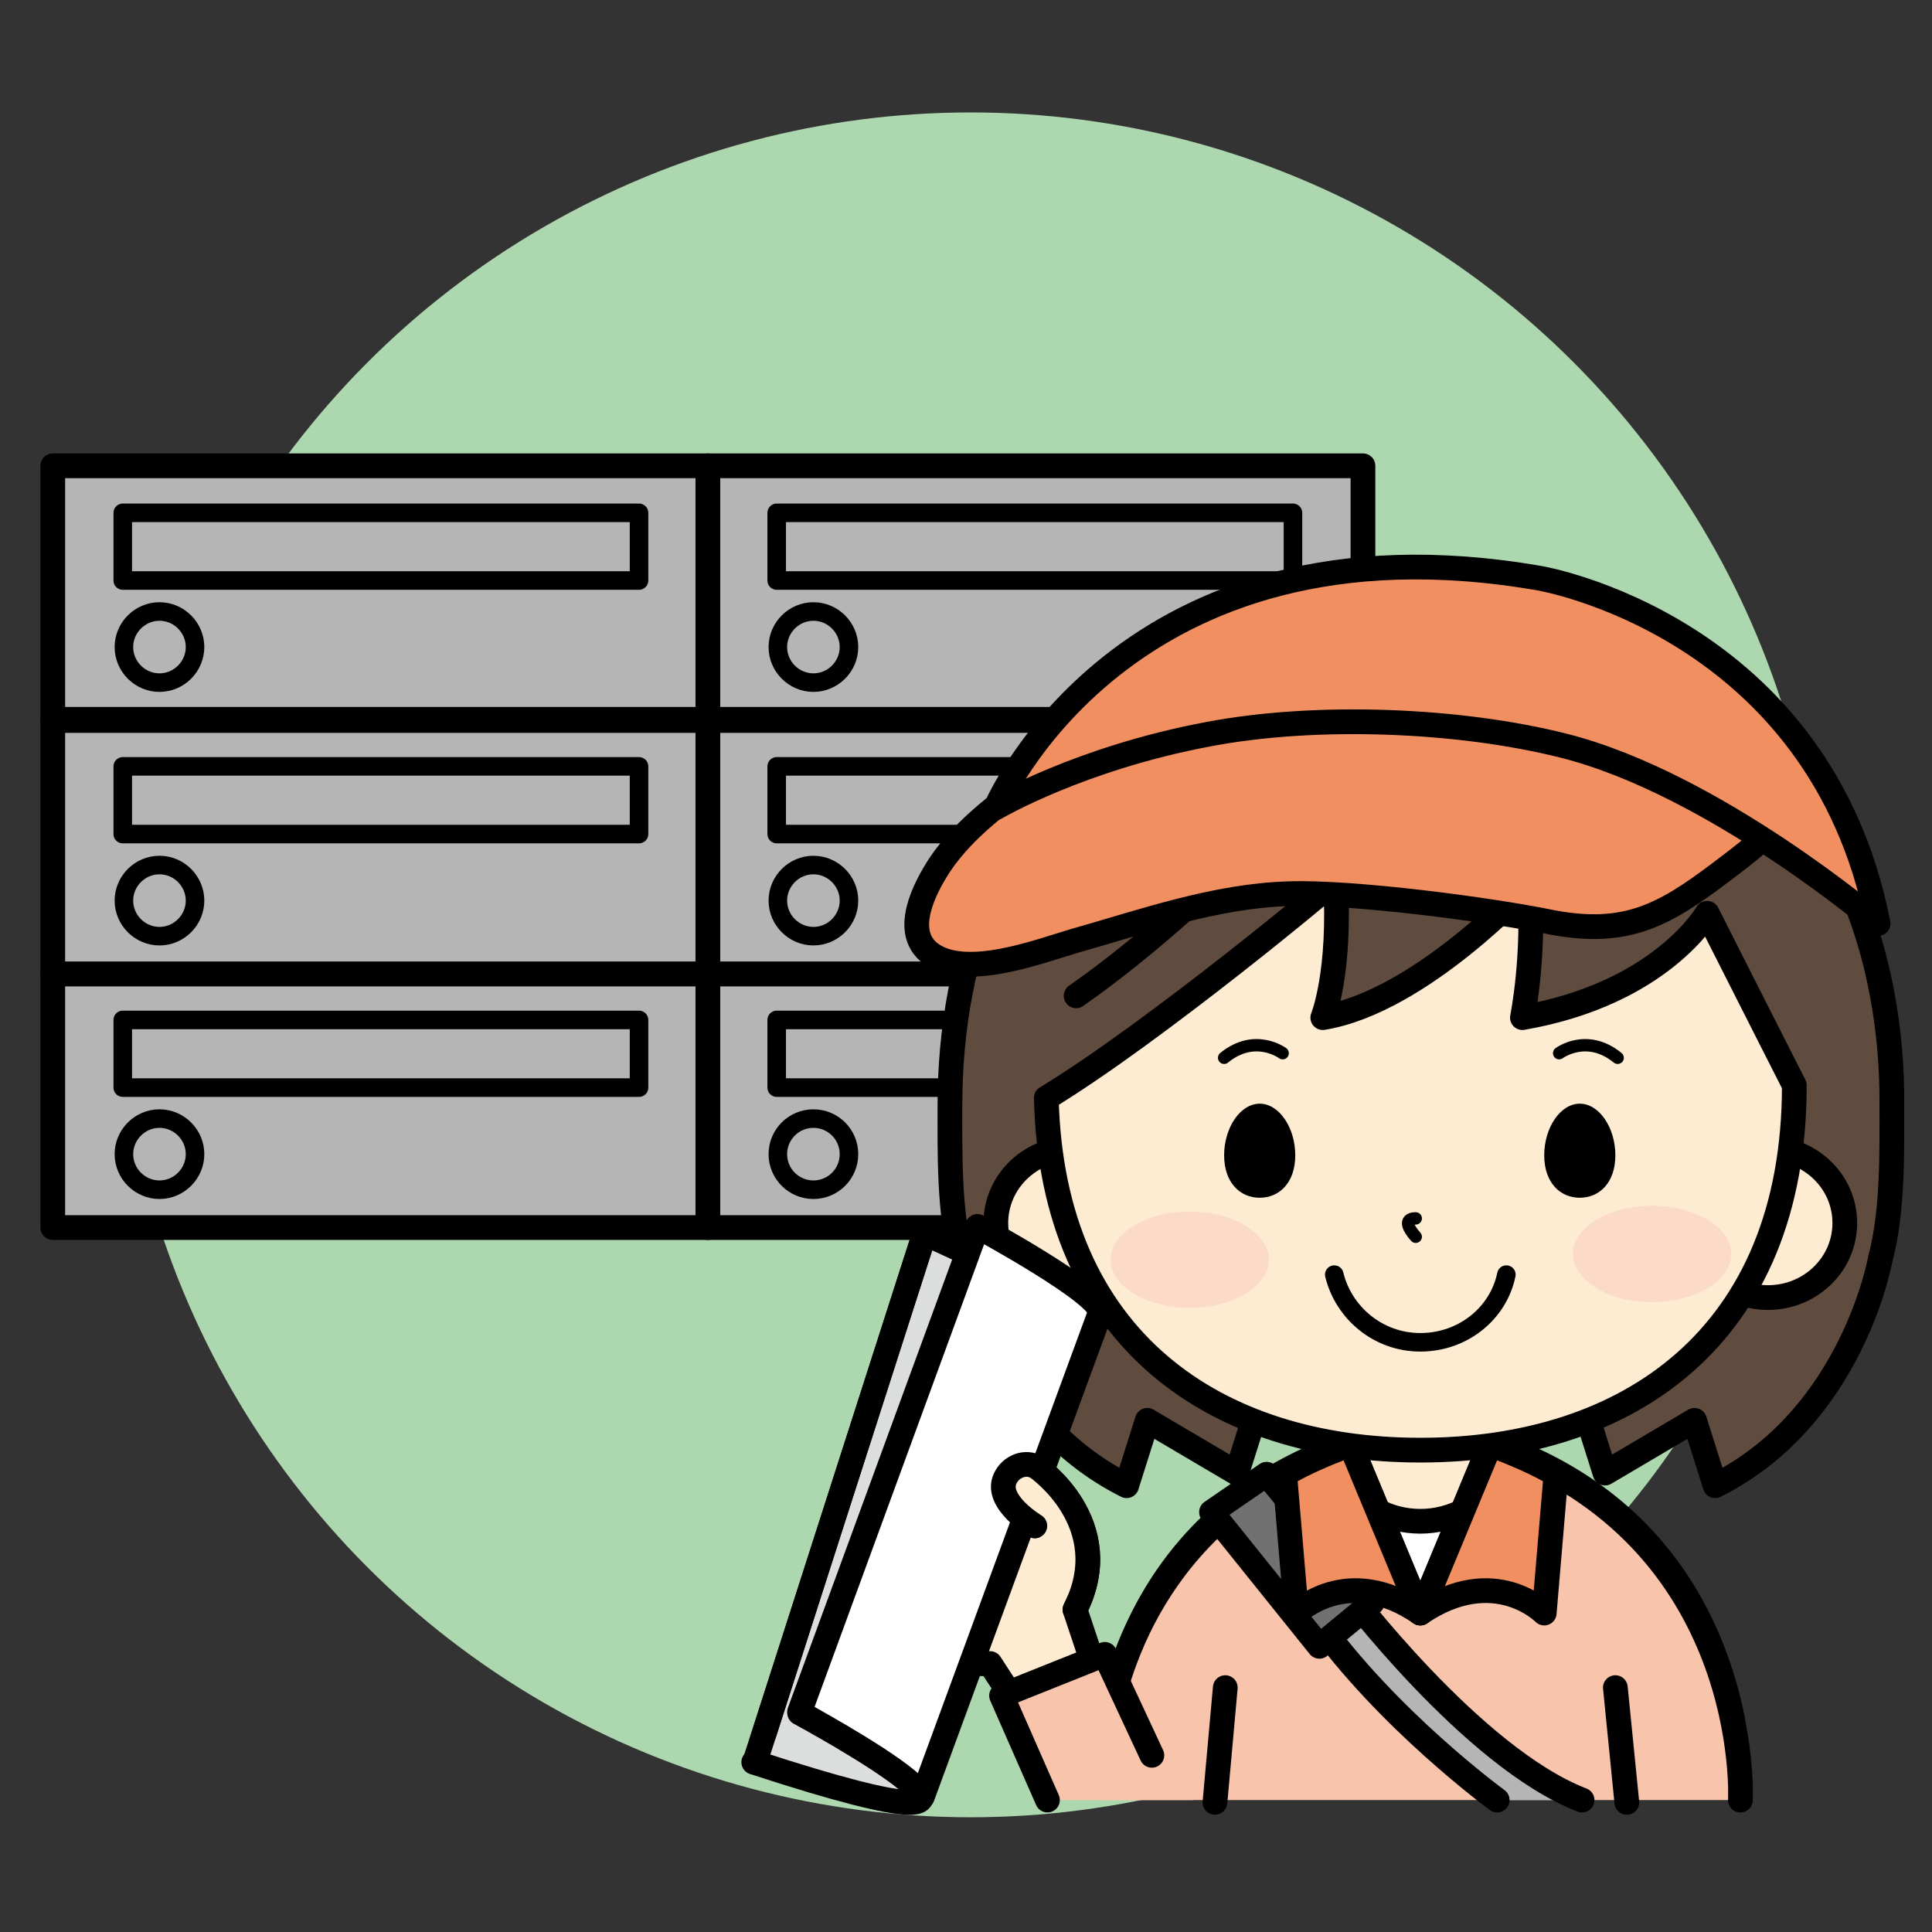 <?xml version="1.0" encoding="utf-8"?>
<!-- Generator: Adobe Illustrator 23.0.0, SVG Export Plug-In . SVG Version: 6.00 Build 0)  -->
<svg version="1.1" xmlns="http://www.w3.org/2000/svg" xmlns:xlink="http://www.w3.org/1999/xlink" x="0px" y="0px"
	 viewBox="0 0 168.4 168.4" style="enable-background:new 0 0 168.4 168.4;" xml:space="preserve">
<rect x="0" y="0" width="168.4" height="168.4" fill="#333333" stroke="none"/>
<style type="text/css">
	.st0{display:none;}
	.st1{display:inline;fill:#F9C89D;}
	.st2{display:inline;}
	.st3{fill:#FFFFFF;}
	.st4{fill:none;stroke:#C9CACA;stroke-width:0.283;stroke-miterlimit:10;}
	.st5{fill:none;stroke:#C9CACA;stroke-width:0.356;stroke-miterlimit:10;}
	.st6{fill:#C9CACA;stroke:#000000;stroke-width:0.739;stroke-linecap:round;stroke-linejoin:round;stroke-miterlimit:10;}
	.st7{fill:#C9CACA;stroke:#000000;stroke-width:0.757;stroke-linecap:round;stroke-linejoin:round;stroke-miterlimit:10;}
	.st8{fill:#C9CACA;stroke:#000000;stroke-width:0.505;stroke-linecap:round;stroke-linejoin:round;stroke-miterlimit:10;}
	.st9{fill:#C9CACA;stroke:#000000;stroke-width:0.757;stroke-linecap:round;stroke-linejoin:round;stroke-miterlimit:10;}
	.st10{fill:#C9CACA;stroke:#000000;stroke-width:0.505;stroke-linecap:round;stroke-linejoin:round;stroke-miterlimit:10;}
	.st11{fill:#C9CACA;stroke:#000000;stroke-width:0.675;stroke-linecap:round;stroke-linejoin:round;stroke-miterlimit:10;}
	.st12{fill:#9CCEDB;}
	.st13{fill:none;stroke:#4E4D4D;stroke-width:1.499;stroke-linecap:round;stroke-linejoin:round;stroke-miterlimit:10;}
	.st14{clip-path:url(#SVGID_2_);fill:#666767;}
	.st15{clip-path:url(#SVGID_2_);fill:#CCCCCC;}
	.st16{fill:#666767;}
	.st17{fill:#988575;}
	.st18{fill:#CCCCCC;}
	.st19{fill:#4E4D4D;}
	.st20{fill:#FFF100;}
	.st21{fill:#FFF100;stroke:#595757;stroke-width:1.72;stroke-linecap:round;stroke-linejoin:round;stroke-miterlimit:10;}
	.st22{fill:#ADD7AF;}
	.st23{fill:#B5B5B6;stroke:#000000;stroke-width:2.156;stroke-linecap:round;stroke-linejoin:round;stroke-miterlimit:10;}
	.st24{fill:#B5B5B6;stroke:#000000;stroke-width:1.617;stroke-linecap:round;stroke-linejoin:round;stroke-miterlimit:10;}
	.st25{fill:#FEECD2;stroke:#000000;stroke-width:2.156;stroke-linecap:round;stroke-linejoin:round;stroke-miterlimit:10;}
	.st26{fill:#FFFFFF;stroke:#000000;stroke-width:2.156;stroke-linecap:round;stroke-linejoin:round;stroke-miterlimit:10;}
	.st27{fill:#F8C5AC;}
	.st28{fill:none;stroke:#000000;stroke-width:2.156;stroke-linecap:round;stroke-linejoin:round;stroke-miterlimit:10;}
	.st29{fill:#35709E;stroke:#000000;stroke-width:2.156;stroke-linecap:round;stroke-linejoin:round;}
	.st30{fill:#727171;stroke:#000000;stroke-width:2.156;stroke-linecap:round;stroke-linejoin:round;stroke-miterlimit:10;}
	.st31{fill:#F18F60;stroke:#000000;stroke-width:2.156;stroke-linecap:round;stroke-linejoin:round;stroke-miterlimit:10;}
	.st32{fill:#604C3F;stroke:#000000;stroke-width:2.156;stroke-linecap:round;stroke-linejoin:round;stroke-miterlimit:10;}
	.st33{fill:#FBDAC8;}
	.st34{fill:none;stroke:#000000;stroke-width:1.078;stroke-linecap:round;stroke-linejoin:round;}
	.st35{fill:none;stroke:#000000;stroke-width:1.078;stroke-linecap:round;stroke-linejoin:round;stroke-miterlimit:10;}
	.st36{fill:none;stroke:#000000;stroke-width:1.617;stroke-linecap:round;stroke-linejoin:round;}
	.st37{fill:#DCDDDD;stroke:#000000;stroke-width:2.156;stroke-linecap:round;stroke-linejoin:round;stroke-miterlimit:10;}
	.st38{fill:none;stroke:#000000;stroke-width:2.156;stroke-linecap:round;stroke-linejoin:round;}
	.st39{display:inline;fill:#A7DCF7;}
	.st40{fill:#036EB8;stroke:#000000;stroke-width:0.863;stroke-linecap:round;stroke-linejoin:round;stroke-miterlimit:10;}
	.st41{fill:#FFFFFF;stroke:#000000;stroke-width:0.863;stroke-linecap:round;stroke-linejoin:round;stroke-miterlimit:10;}
	.st42{fill:none;stroke:#000000;stroke-width:0.863;stroke-linecap:round;stroke-linejoin:round;stroke-miterlimit:10;}
	.st43{fill:#604C3F;stroke:#000000;stroke-width:0.863;stroke-linecap:round;stroke-linejoin:round;stroke-miterlimit:10;}
	.st44{fill:#FCDFC4;stroke:#000000;stroke-width:0.863;stroke-linecap:round;stroke-linejoin:round;stroke-miterlimit:10;}
	.st45{fill:#60ABDF;stroke:#000000;stroke-width:0.863;stroke-linecap:round;stroke-linejoin:round;stroke-miterlimit:10;}
	.st46{fill:none;stroke:#C9CACA;stroke-width:0.217;stroke-miterlimit:10;}
	.st47{fill:none;stroke:#C9CACA;stroke-width:0.272;stroke-miterlimit:10;}
	.st48{fill:#C9CACA;stroke:#000000;stroke-width:0.566;stroke-linecap:round;stroke-linejoin:round;stroke-miterlimit:10;}
	.st49{fill:#C9CACA;stroke:#000000;stroke-width:0.579;stroke-linecap:round;stroke-linejoin:round;stroke-miterlimit:10;}
	.st50{fill:#C9CACA;stroke:#000000;stroke-width:0.386;stroke-linecap:round;stroke-linejoin:round;stroke-miterlimit:10;}
	.st51{fill:#C9CACA;stroke:#000000;stroke-width:0.386;stroke-linecap:round;stroke-linejoin:round;stroke-miterlimit:10;}
	.st52{fill:#C9CACA;stroke:#000000;stroke-width:0.516;stroke-linecap:round;stroke-linejoin:round;stroke-miterlimit:10;}
	.st53{fill:#FFF100;stroke:#000000;stroke-width:0.863;stroke-linecap:round;stroke-linejoin:round;stroke-miterlimit:10;}
</style>
<g id="_x31_" class="st0">
	<circle class="st1" cx="84.6" cy="84.1" r="74.3"/>
	<g class="st2">
		<g>
			
				<rect x="16.2" y="14.9" transform="matrix(0.998 -6.797072e-02 6.797072e-02 0.998 -5.684 4.365)" class="st3" width="90.2" height="141.6"/>
			<g>
				<g>
					<line class="st4" x1="99.5" y1="11.5" x2="104.2" y2="81.3"/>
					<line class="st4" x1="97" y1="11.7" x2="101.8" y2="81.4"/>
					<line class="st4" x1="95.8" y1="11.8" x2="100.5" y2="81.5"/>
					<line class="st4" x1="94.6" y1="11.9" x2="99.3" y2="81.6"/>
					<line class="st4" x1="93.3" y1="12" x2="98.1" y2="81.7"/>
					<line class="st4" x1="92.1" y1="12" x2="96.8" y2="81.8"/>
					<line class="st4" x1="90.9" y1="12.1" x2="95.6" y2="81.8"/>
					<line class="st4" x1="89.6" y1="12.2" x2="94.4" y2="81.9"/>
					<line class="st4" x1="88.4" y1="12.3" x2="93.1" y2="82"/>
					<line class="st4" x1="87.2" y1="12.4" x2="91.9" y2="82.1"/>
					<line class="st4" x1="85.9" y1="12.5" x2="90.7" y2="82.2"/>
					<line class="st4" x1="84.7" y1="12.5" x2="89.4" y2="82.3"/>
					<line class="st4" x1="83.4" y1="12.6" x2="88.2" y2="82.3"/>
					<line class="st4" x1="82.2" y1="12.7" x2="87" y2="82.4"/>
					<line class="st4" x1="81" y1="12.8" x2="85.7" y2="82.5"/>
					<line class="st4" x1="79.7" y1="12.9" x2="84.5" y2="82.6"/>
					<line class="st4" x1="78.5" y1="13" x2="83.3" y2="82.7"/>
					<line class="st4" x1="77.3" y1="13" x2="82" y2="82.8"/>
					<line class="st4" x1="76" y1="13.1" x2="80.8" y2="82.8"/>
					<line class="st4" x1="74.8" y1="13.2" x2="79.6" y2="82.9"/>
					<line class="st4" x1="73.6" y1="13.3" x2="78.3" y2="83"/>
					<line class="st4" x1="72.3" y1="13.4" x2="77.1" y2="83.1"/>
					<line class="st4" x1="71.1" y1="13.5" x2="75.9" y2="83.2"/>
					<line class="st4" x1="69.9" y1="13.6" x2="74.6" y2="83.3"/>
					<line class="st4" x1="68.6" y1="13.6" x2="73.4" y2="83.4"/>
					<line class="st4" x1="67.4" y1="13.7" x2="72.2" y2="83.4"/>
					<line class="st4" x1="66.2" y1="13.8" x2="70.9" y2="83.5"/>
					<line class="st4" x1="64.9" y1="13.9" x2="69.7" y2="83.6"/>
					<line class="st4" x1="63.7" y1="14" x2="68.5" y2="83.7"/>
					<line class="st4" x1="62.5" y1="14.1" x2="67.2" y2="83.8"/>
					<line class="st4" x1="61.2" y1="14.1" x2="66" y2="83.9"/>
					<line class="st4" x1="60" y1="14.2" x2="64.8" y2="83.9"/>
					<line class="st4" x1="58.8" y1="14.3" x2="63.5" y2="84"/>
					<line class="st4" x1="57.5" y1="14.4" x2="62.3" y2="84.1"/>
					<line class="st4" x1="56.3" y1="14.5" x2="61.1" y2="84.2"/>
					<line class="st4" x1="55.1" y1="14.6" x2="59.8" y2="84.3"/>
					<line class="st4" x1="53.8" y1="14.6" x2="58.6" y2="84.4"/>
					<line class="st4" x1="52.6" y1="14.7" x2="57.4" y2="84.4"/>
					<line class="st4" x1="51.4" y1="14.8" x2="56.1" y2="84.5"/>
					<line class="st4" x1="50.1" y1="14.9" x2="54.9" y2="84.6"/>
					<line class="st4" x1="48.9" y1="15" x2="53.6" y2="84.7"/>
					<line class="st4" x1="47.7" y1="15.1" x2="52.4" y2="84.8"/>
					<line class="st4" x1="46.4" y1="15.1" x2="51.2" y2="84.9"/>
					<line class="st4" x1="45.2" y1="15.2" x2="49.9" y2="85"/>
					<line class="st4" x1="44" y1="15.3" x2="48.7" y2="85"/>
					<line class="st4" x1="42.7" y1="15.4" x2="47.5" y2="85.1"/>
					<line class="st4" x1="41.5" y1="15.5" x2="46.2" y2="85.2"/>
					<line class="st4" x1="40.3" y1="15.6" x2="45" y2="85.3"/>
					<line class="st4" x1="39" y1="15.7" x2="43.8" y2="85.4"/>
					<line class="st4" x1="37.8" y1="15.7" x2="42.5" y2="85.5"/>
					<line class="st4" x1="36.6" y1="15.8" x2="41.3" y2="85.5"/>
					<line class="st4" x1="35.3" y1="15.9" x2="40.1" y2="85.6"/>
					<line class="st4" x1="34.1" y1="16" x2="38.8" y2="85.7"/>
					<line class="st4" x1="32.9" y1="16.1" x2="37.6" y2="85.8"/>
					<line class="st4" x1="31.6" y1="16.2" x2="36.4" y2="85.9"/>
					<line class="st4" x1="30.4" y1="16.2" x2="35.1" y2="86"/>
					<line class="st4" x1="29.2" y1="16.3" x2="33.9" y2="86"/>
					<line class="st4" x1="27.9" y1="16.4" x2="32.7" y2="86.1"/>
					<line class="st4" x1="26.7" y1="16.5" x2="31.4" y2="86.2"/>
					<line class="st4" x1="25.5" y1="16.6" x2="30.2" y2="86.3"/>
					<line class="st4" x1="24.2" y1="16.7" x2="29" y2="86.4"/>
					<line class="st4" x1="23" y1="16.7" x2="27.7" y2="86.5"/>
					<line class="st4" x1="21.8" y1="16.8" x2="26.5" y2="86.5"/>
					<line class="st4" x1="20.5" y1="16.9" x2="25.3" y2="86.6"/>
					<line class="st4" x1="19.3" y1="17" x2="24" y2="86.7"/>
					<line class="st4" x1="18.1" y1="17.1" x2="22.8" y2="86.8"/>
					<line class="st4" x1="16.8" y1="17.2" x2="21.6" y2="86.9"/>
					<line class="st4" x1="15.6" y1="17.3" x2="20.3" y2="87"/>
					<line class="st4" x1="14.4" y1="17.3" x2="19.1" y2="87.1"/>
					<line class="st4" x1="13.1" y1="17.4" x2="17.9" y2="87.1"/>
					<line class="st4" x1="11.9" y1="17.5" x2="16.6" y2="87.2"/>
					<line class="st4" x1="10.6" y1="17.6" x2="15.4" y2="87.3"/>
					<line class="st4" x1="100.7" y1="11.5" x2="105.5" y2="81.2"/>
					<line class="st4" x1="98.3" y1="11.6" x2="103" y2="81.3"/>
				</g>
				<g>
					<line class="st5" x1="107.6" y1="82.2" x2="14.9" y2="88.5"/>
					<line class="st5" x1="107.5" y1="80.7" x2="14.8" y2="87.1"/>
					<line class="st5" x1="107.4" y1="79.3" x2="14.7" y2="85.6"/>
					<line class="st5" x1="107.3" y1="77.8" x2="14.6" y2="84.1"/>
					<line class="st5" x1="107.2" y1="76.4" x2="14.5" y2="82.7"/>
					<line class="st5" x1="107.1" y1="74.9" x2="14.4" y2="81.2"/>
					<line class="st5" x1="107" y1="73.4" x2="14.3" y2="79.7"/>
					<line class="st5" x1="106.9" y1="72" x2="14.2" y2="78.3"/>
					<line class="st5" x1="106.8" y1="70.5" x2="14.1" y2="76.8"/>
					<line class="st5" x1="106.7" y1="69" x2="14" y2="75.3"/>
					<line class="st5" x1="106.6" y1="67.6" x2="13.9" y2="73.9"/>
					<line class="st5" x1="106.5" y1="66.1" x2="13.8" y2="72.4"/>
					<line class="st5" x1="106.4" y1="64.6" x2="13.7" y2="71"/>
					<line class="st5" x1="106.3" y1="63.2" x2="13.6" y2="69.5"/>
					<line class="st5" x1="106.2" y1="61.7" x2="13.5" y2="68"/>
					<line class="st5" x1="106.1" y1="60.2" x2="13.4" y2="66.6"/>
					<line class="st5" x1="106" y1="58.8" x2="13.3" y2="65.1"/>
					<line class="st5" x1="105.9" y1="57.3" x2="13.2" y2="63.6"/>
					<line class="st5" x1="105.8" y1="55.9" x2="13.1" y2="62.2"/>
					<line class="st5" x1="105.7" y1="54.4" x2="13" y2="60.7"/>
					<line class="st5" x1="105.6" y1="52.9" x2="12.9" y2="59.2"/>
					<line class="st5" x1="105.5" y1="51.5" x2="12.8" y2="57.8"/>
					<line class="st5" x1="105.4" y1="50" x2="12.7" y2="56.3"/>
					<line class="st5" x1="105.3" y1="48.5" x2="12.6" y2="54.8"/>
					<line class="st5" x1="105.2" y1="47.1" x2="12.5" y2="53.4"/>
					<line class="st5" x1="105.1" y1="45.6" x2="12.4" y2="51.9"/>
					<line class="st5" x1="105" y1="44.1" x2="12.3" y2="50.5"/>
					<line class="st5" x1="104.9" y1="42.7" x2="12.2" y2="49"/>
					<line class="st5" x1="104.8" y1="41.2" x2="12.1" y2="47.5"/>
					<line class="st5" x1="104.7" y1="39.7" x2="12" y2="46.1"/>
					<line class="st5" x1="104.6" y1="38.3" x2="11.9" y2="44.6"/>
					<line class="st5" x1="104.5" y1="36.8" x2="11.8" y2="43.1"/>
					<line class="st5" x1="104.4" y1="35.4" x2="11.7" y2="41.7"/>
					<line class="st5" x1="104.3" y1="33.9" x2="11.6" y2="40.2"/>
					<line class="st5" x1="104.2" y1="32.4" x2="11.5" y2="38.7"/>
					<line class="st5" x1="104.1" y1="31" x2="11.4" y2="37.3"/>
					<line class="st5" x1="104" y1="29.5" x2="11.3" y2="35.8"/>
					<line class="st5" x1="103.9" y1="28" x2="11.2" y2="34.4"/>
					<line class="st5" x1="103.8" y1="26.6" x2="11.1" y2="32.9"/>
					<line class="st5" x1="103.7" y1="25.1" x2="11" y2="31.4"/>
					<line class="st5" x1="103.6" y1="23.6" x2="10.9" y2="30"/>
					<line class="st5" x1="103.5" y1="22.2" x2="10.8" y2="28.5"/>
					<line class="st5" x1="103.4" y1="20.7" x2="10.7" y2="27"/>
					<line class="st5" x1="103.3" y1="19.3" x2="10.6" y2="25.6"/>
					<line class="st5" x1="103.2" y1="17.8" x2="10.5" y2="24.1"/>
					<line class="st5" x1="103.1" y1="16.3" x2="10.4" y2="22.6"/>
					<line class="st5" x1="103" y1="14.9" x2="10.3" y2="21.2"/>
					<line class="st5" x1="102.9" y1="13.4" x2="10.2" y2="19.7"/>
					<line class="st5" x1="102.8" y1="11.9" x2="10.1" y2="18.2"/>
				</g>
			</g>
			<g>
				<g>
					<line class="st4" x1="104.5" y1="84.7" x2="109.2" y2="154.4"/>
					<line class="st4" x1="102" y1="84.9" x2="106.8" y2="154.6"/>
					<line class="st4" x1="100.8" y1="84.9" x2="105.5" y2="154.7"/>
					<line class="st4" x1="99.5" y1="85" x2="104.3" y2="154.8"/>
					<line class="st4" x1="98.3" y1="85.1" x2="103.1" y2="154.8"/>
					<line class="st4" x1="97.1" y1="85.2" x2="101.8" y2="154.9"/>
					<line class="st4" x1="95.8" y1="85.3" x2="100.6" y2="155"/>
					<line class="st4" x1="94.6" y1="85.4" x2="99.4" y2="155.1"/>
					<line class="st4" x1="93.4" y1="85.5" x2="98.1" y2="155.2"/>
					<line class="st4" x1="92.1" y1="85.5" x2="96.9" y2="155.3"/>
					<line class="st4" x1="90.9" y1="85.6" x2="95.7" y2="155.3"/>
					<line class="st4" x1="89.7" y1="85.7" x2="94.4" y2="155.4"/>
					<line class="st4" x1="88.4" y1="85.8" x2="93.2" y2="155.5"/>
					<line class="st4" x1="87.2" y1="85.9" x2="91.9" y2="155.6"/>
					<line class="st4" x1="86" y1="86" x2="90.7" y2="155.7"/>
					<line class="st4" x1="84.7" y1="86" x2="89.5" y2="155.8"/>
					<line class="st4" x1="83.5" y1="86.1" x2="88.2" y2="155.8"/>
					<line class="st4" x1="82.3" y1="86.2" x2="87" y2="155.9"/>
					<line class="st4" x1="81" y1="86.3" x2="85.8" y2="156"/>
					<line class="st4" x1="79.8" y1="86.4" x2="84.5" y2="156.1"/>
					<line class="st4" x1="78.6" y1="86.5" x2="83.3" y2="156.2"/>
					<line class="st4" x1="77.3" y1="86.5" x2="82.1" y2="156.3"/>
					<line class="st4" x1="76.1" y1="86.6" x2="80.8" y2="156.3"/>
					<line class="st4" x1="74.9" y1="86.7" x2="79.6" y2="156.4"/>
					<line class="st4" x1="73.6" y1="86.8" x2="78.4" y2="156.5"/>
					<line class="st4" x1="72.4" y1="86.9" x2="77.1" y2="156.6"/>
					<line class="st4" x1="71.2" y1="87" x2="75.9" y2="156.7"/>
					<line class="st4" x1="69.9" y1="87.1" x2="74.7" y2="156.8"/>
					<line class="st4" x1="68.7" y1="87.1" x2="73.4" y2="156.9"/>
					<line class="st4" x1="67.5" y1="87.2" x2="72.2" y2="156.9"/>
					<line class="st4" x1="66.2" y1="87.3" x2="71" y2="157"/>
					<line class="st4" x1="65" y1="87.4" x2="69.7" y2="157.1"/>
					<line class="st4" x1="63.8" y1="87.5" x2="68.5" y2="157.2"/>
					<line class="st4" x1="62.5" y1="87.6" x2="67.3" y2="157.3"/>
					<line class="st4" x1="61.3" y1="87.6" x2="66" y2="157.4"/>
					<line class="st4" x1="60.1" y1="87.7" x2="64.8" y2="157.4"/>
					<line class="st4" x1="58.8" y1="87.8" x2="63.6" y2="157.5"/>
					<line class="st4" x1="57.6" y1="87.9" x2="62.3" y2="157.6"/>
					<line class="st4" x1="56.4" y1="88" x2="61.1" y2="157.7"/>
					<line class="st4" x1="55.1" y1="88.1" x2="59.9" y2="157.8"/>
					<line class="st4" x1="53.9" y1="88.1" x2="58.6" y2="157.9"/>
					<line class="st4" x1="52.7" y1="88.2" x2="57.4" y2="157.9"/>
					<line class="st4" x1="51.4" y1="88.3" x2="56.2" y2="158"/>
					<line class="st4" x1="50.2" y1="88.4" x2="54.9" y2="158.1"/>
					<line class="st4" x1="48.9" y1="88.5" x2="53.7" y2="158.2"/>
					<line class="st4" x1="47.7" y1="88.6" x2="52.5" y2="158.3"/>
					<line class="st4" x1="46.5" y1="88.6" x2="51.2" y2="158.4"/>
					<line class="st4" x1="45.2" y1="88.7" x2="50" y2="158.4"/>
					<line class="st4" x1="44" y1="88.8" x2="48.8" y2="158.5"/>
					<line class="st4" x1="42.8" y1="88.9" x2="47.5" y2="158.6"/>
					<line class="st4" x1="41.5" y1="89" x2="46.3" y2="158.7"/>
					<line class="st4" x1="40.3" y1="89.1" x2="45.1" y2="158.8"/>
					<line class="st4" x1="39.1" y1="89.2" x2="43.8" y2="158.9"/>
					<line class="st4" x1="37.8" y1="89.2" x2="42.6" y2="159"/>
					<line class="st4" x1="36.6" y1="89.3" x2="41.4" y2="159"/>
					<line class="st4" x1="35.4" y1="89.4" x2="40.1" y2="159.1"/>
					<line class="st4" x1="34.1" y1="89.5" x2="38.9" y2="159.2"/>
					<line class="st4" x1="32.9" y1="89.6" x2="37.7" y2="159.3"/>
					<line class="st4" x1="31.7" y1="89.7" x2="36.4" y2="159.4"/>
					<line class="st4" x1="30.4" y1="89.7" x2="35.2" y2="159.5"/>
					<line class="st4" x1="29.2" y1="89.8" x2="34" y2="159.5"/>
					<line class="st4" x1="28" y1="89.9" x2="32.7" y2="159.6"/>
					<line class="st4" x1="26.7" y1="90" x2="31.5" y2="159.7"/>
					<line class="st4" x1="25.5" y1="90.1" x2="30.3" y2="159.8"/>
					<line class="st4" x1="24.3" y1="90.2" x2="29" y2="159.9"/>
					<line class="st4" x1="23" y1="90.2" x2="27.8" y2="160"/>
					<line class="st4" x1="21.8" y1="90.3" x2="26.6" y2="160"/>
					<line class="st4" x1="20.6" y1="90.4" x2="25.3" y2="160.1"/>
					<line class="st4" x1="19.3" y1="90.5" x2="24.1" y2="160.2"/>
					<line class="st4" x1="18.1" y1="90.6" x2="22.9" y2="160.3"/>
					<line class="st4" x1="16.9" y1="90.7" x2="21.6" y2="160.4"/>
					<line class="st4" x1="15.6" y1="90.7" x2="20.4" y2="160.5"/>
					<line class="st4" x1="105.7" y1="84.6" x2="110.5" y2="154.3"/>
					<line class="st4" x1="103.2" y1="84.8" x2="108" y2="154.5"/>
				</g>
				<g>
					<line class="st5" x1="112.6" y1="155.4" x2="19.9" y2="161.7"/>
					<line class="st5" x1="112.5" y1="153.9" x2="19.8" y2="160.2"/>
					<line class="st5" x1="112.4" y1="152.4" x2="19.7" y2="158.8"/>
					<line class="st5" x1="112.3" y1="151" x2="19.6" y2="157.3"/>
					<line class="st5" x1="112.2" y1="149.5" x2="19.5" y2="155.8"/>
					<line class="st5" x1="112.1" y1="148.1" x2="19.4" y2="154.4"/>
					<line class="st5" x1="112" y1="146.6" x2="19.3" y2="152.9"/>
					<line class="st5" x1="111.9" y1="145.1" x2="19.2" y2="151.4"/>
					<line class="st5" x1="111.8" y1="143.7" x2="19.1" y2="150"/>
					<line class="st5" x1="111.7" y1="142.2" x2="19" y2="148.5"/>
					<line class="st5" x1="111.6" y1="140.7" x2="18.9" y2="147"/>
					<line class="st5" x1="111.5" y1="139.3" x2="18.8" y2="145.6"/>
					<line class="st5" x1="111.4" y1="137.8" x2="18.7" y2="144.1"/>
					<line class="st5" x1="111.3" y1="136.3" x2="18.6" y2="142.7"/>
					<line class="st5" x1="111.2" y1="134.9" x2="18.5" y2="141.2"/>
					<line class="st5" x1="111.1" y1="133.4" x2="18.4" y2="139.7"/>
					<line class="st5" x1="111" y1="131.9" x2="18.3" y2="138.3"/>
					<line class="st5" x1="110.9" y1="130.5" x2="18.2" y2="136.8"/>
					<line class="st5" x1="110.8" y1="129" x2="18.1" y2="135.3"/>
					<line class="st5" x1="110.7" y1="127.6" x2="18" y2="133.9"/>
					<line class="st5" x1="110.6" y1="126.1" x2="17.9" y2="132.4"/>
					<line class="st5" x1="110.5" y1="124.6" x2="17.8" y2="130.9"/>
					<line class="st5" x1="110.4" y1="123.2" x2="17.7" y2="129.5"/>
					<line class="st5" x1="110.3" y1="121.7" x2="17.6" y2="128"/>
					<line class="st5" x1="110.2" y1="120.2" x2="17.5" y2="126.5"/>
					<line class="st5" x1="110.1" y1="118.8" x2="17.4" y2="125.1"/>
					<line class="st5" x1="110" y1="117.3" x2="17.3" y2="123.6"/>
					<line class="st5" x1="109.9" y1="115.8" x2="17.2" y2="122.2"/>
					<line class="st5" x1="109.8" y1="114.4" x2="17.1" y2="120.7"/>
					<line class="st5" x1="109.7" y1="112.9" x2="17" y2="119.2"/>
					<line class="st5" x1="109.6" y1="111.4" x2="16.9" y2="117.8"/>
					<line class="st5" x1="109.5" y1="110" x2="16.8" y2="116.3"/>
					<line class="st5" x1="109.4" y1="108.5" x2="16.7" y2="114.8"/>
					<line class="st5" x1="109.3" y1="107.1" x2="16.6" y2="113.4"/>
					<line class="st5" x1="109.2" y1="105.6" x2="16.5" y2="111.9"/>
					<line class="st5" x1="109.1" y1="104.1" x2="16.4" y2="110.4"/>
					<line class="st5" x1="109" y1="102.7" x2="16.3" y2="109"/>
					<line class="st5" x1="108.9" y1="101.2" x2="16.2" y2="107.5"/>
					<line class="st5" x1="108.8" y1="99.7" x2="16.1" y2="106"/>
					<line class="st5" x1="108.7" y1="98.3" x2="16" y2="104.6"/>
					<line class="st5" x1="108.6" y1="96.8" x2="15.9" y2="103.1"/>
					<line class="st5" x1="108.5" y1="95.3" x2="15.8" y2="101.7"/>
					<line class="st5" x1="108.4" y1="93.9" x2="15.7" y2="100.2"/>
					<line class="st5" x1="108.3" y1="92.4" x2="15.6" y2="98.7"/>
					<line class="st5" x1="108.2" y1="91" x2="15.5" y2="97.3"/>
					<line class="st5" x1="108.1" y1="89.5" x2="15.4" y2="95.8"/>
					<line class="st5" x1="108" y1="88" x2="15.3" y2="94.3"/>
					<line class="st5" x1="107.9" y1="86.6" x2="15.2" y2="92.9"/>
					<line class="st5" x1="107.8" y1="85.1" x2="15.1" y2="91.4"/>
				</g>
			</g>
			<g>
				
					<rect x="11.5" y="82.6" transform="matrix(0.998 -6.796926e-02 6.796926e-02 0.998 -5.708 4.362)" class="st6" width="99.5" height="6.8"/>
				<g>
					
						<rect x="105.2" y="7.4" transform="matrix(0.998 -6.797136e-02 6.797136e-02 0.998 -5.383 7.537)" class="st7" width="5.7" height="151"/>
					<line class="st8" x1="114.1" y1="154.8" x2="104.3" y2="10.8"/>
					
						<rect x="106.6" y="74.7" transform="matrix(0.998 -6.796409e-02 6.796409e-02 0.998 -5.388 7.484)" class="st8" width="1.3" height="16.4"/>
				</g>
				<g>
					
						<rect x="11.6" y="13.8" transform="matrix(0.998 -6.797127e-02 6.797127e-02 0.998 -6.034 1.188)" class="st9" width="5.7" height="151"/>
					<line class="st10" x1="8.4" y1="17.3" x2="18.2" y2="161.4"/>
				</g>
				
					<rect x="6.5" y="10.8" transform="matrix(0.998 -6.796990e-02 6.796990e-02 0.998 -0.795 3.859)" class="st11" width="99.5" height="5.7"/>
				
					<rect x="16.4" y="155.7" transform="matrix(0.998 -6.797721e-02 6.797721e-02 0.998 -10.623 4.866)" class="st11" width="99.5" height="5.7"/>
			</g>
		</g>
	</g>
	<g class="st2">
		<path class="st12" d="M127.6,124.6c8.8-1,14-0.1,20.4,3.4c5.4,2.9,10.9,9.3,9.2,13c-1.7,3.6-10.2,4.5-18.9-0.6
			c-9.8-5.7-14.3-12.9-14.3-12.9"/>
		<path class="st12" d="M127.7,125.9c-8.6-2.2-13.8-2-20.6,0.5c-5.8,2.1-12.1,7.7-10.9,11.5c1.2,3.8,9.4,5.9,18.8,2.1
			c10.5-4.3,16-10.8,16-10.8"/>
		<polyline class="st13" points="141.7,115.5 141.8,106.6 138.7,98.6 		"/>
		<g>
			<defs>
				<path id="SVGID_1_" d="M127.5,131.4c-9.8,2.6-20.2-0.9-26.1-6.8c-3.1-3.1-2-6,0.9-6.7c14.1-3.1,25.7,1.5,30.1,6.3
					C134.9,126.8,132.2,130.1,127.5,131.4z"/>
			</defs>
			<clipPath id="SVGID_2_">
				<use xlink:href="#SVGID_1_"  style="overflow:visible;"/>
			</clipPath>
			<path class="st14" d="M135.2,128.1c2.1-3.2-5.5-11.3-15.6-13.5s-20.8-0.3-22.1,3.4c-1.3,3.7,5.8,14.1,16.3,15.6
				S132.8,131.8,135.2,128.1z"/>
			<path class="st15" d="M123.7,132.8c-1.2-2.4-1.6-10.2,0-15c-1.2-1.2-3.7-1.6-3.7-1.6c-2.2,3.2-3,12.1-0.9,17.4
				C121.5,134.2,123.7,132.8,123.7,132.8z"/>
			<path class="st15" d="M114.5,131.8c-1.1-2.5-0.8-11.3,1.1-16c-1.1-1.3-3.7-0.8-3.7-0.8c-2.4,3-3.7,11.9-1.9,17.3
				C112.2,133.1,114.5,131.8,114.5,131.8z"/>
			<path class="st15" d="M105.5,129.1c-1.2-2.4-0.1-10.1,1.5-14.9c-1.2-1.2-2.3-1.6-2.3-1.6c-2.2,3.2-4.4,12.1-2.3,17.4
				C104.8,130.7,105.5,129.1,105.5,129.1z"/>
		</g>
		<path class="st16" d="M139.4,124c-0.3-5-6.9-6.4-10.2-3.3c-3.3,3.1-2.3,8,1.4,9.5C133.4,131.3,139.7,129.4,139.4,124z"/>
		<path class="st16" d="M149.5,121.3c-0.5-7.3-10.3-9.4-15.1-4.8c-4.8,4.6-3.5,11.9,2.1,14.1C140.6,132.2,150,129.4,149.5,121.3z"/>
		<path class="st17" d="M141.7,115.5l-6.6-17.9c-0.2-0.4-0.8-0.3-0.8,0.2l1.9,19.3C137.8,119.3,141.8,117.5,141.7,115.5z"/>
		<g>
			<g>
				<path class="st3" d="M136.8,129.5c-1,0.2-2,0.1-2.7-0.3c-1.5-0.7-2.7-2.2-3-3.9c-0.3-1.8,0.2-3.6,1.5-4.9
					c0.7-0.7,1.6-1.1,2.6-1.3c1.5-0.2,3.1,0.2,4.3,1.1c0.8,0.6,1.7,1.7,1.9,3.5c0.2,1.6-0.3,3-1.3,4
					C139.3,128.7,138.1,129.3,136.8,129.5C136.8,129.5,136.8,129.5,136.8,129.5z"/>
				<path class="st18" d="M135.2,119.6c1.4-0.2,2.9,0.2,4,1c0.7,0.5,1.6,1.5,1.7,3.2c0.3,3.3-2.1,4.9-4.3,5.2
					c-0.9,0.1-1.8,0.1-2.4-0.2c-1.4-0.6-2.4-2-2.7-3.6c-0.3-1.7,0.2-3.3,1.4-4.5C133.5,120.2,134.3,119.8,135.2,119.6 M135.1,118.8
					c-1.1,0.2-2.1,0.6-2.8,1.4c-2.9,2.9-1.9,7.9,1.6,9.5c0.8,0.4,1.8,0.5,2.9,0.3c2.6-0.4,5.4-2.4,5-6.2
					C141.5,120.2,138.1,118.3,135.1,118.8L135.1,118.8z"/>
			</g>
		</g>
		<g>
			<g>
				<path class="st3" d="M147.2,124.9c-1,0.2-2,0.1-2.7-0.3c-1.5-0.7-2.7-2.2-3-3.9c-0.3-1.8,0.2-3.6,1.5-4.9
					c0.7-0.7,1.6-1.1,2.6-1.3c1.5-0.2,3.1,0.2,4.3,1.1c0.8,0.6,1.7,1.7,1.9,3.5c0.2,1.6-0.3,3-1.3,4
					C149.7,124.1,148.5,124.7,147.2,124.9C147.2,124.9,147.2,124.9,147.2,124.9z"/>
				<path class="st18" d="M145.6,115c1.4-0.2,2.9,0.2,4,1c0.7,0.5,1.6,1.5,1.7,3.2c0.3,3.3-2.1,4.9-4.3,5.2
					c-0.9,0.1-1.8,0.1-2.4-0.2c-1.4-0.6-2.4-2-2.7-3.6c-0.3-1.7,0.2-3.3,1.4-4.5C143.9,115.6,144.7,115.2,145.6,115 M145.5,114.2
					c-1.1,0.2-2.1,0.6-2.8,1.4c-2.9,2.9-1.9,7.9,1.6,9.5c0.8,0.4,1.8,0.5,2.9,0.3c2.6-0.4,5.4-2.4,5-6.2
					C151.9,115.5,148.4,113.7,145.5,114.2L145.5,114.2z"/>
			</g>
		</g>
		<g>
			<polygon class="st19" points="145.8,124.1 144.2,123.4 147.3,115.7 149,116.3 			"/>
			<polygon class="st19" points="142.2,118.9 142.9,117.4 150.9,120.6 150.3,122.1 			"/>
		</g>
		<g>
			<polygon class="st19" points="135.4,128.8 133.7,128.1 136.9,120.4 138.6,120.9 			"/>
			<polygon class="st19" points="131.8,123.6 132.5,122 140.5,125.2 139.9,126.8 			"/>
		</g>
		<polyline class="st13" points="130.7,121 124.1,112.9 124.3,103.7 		"/>
		<polyline class="st13" points="130.5,128.5 120.2,125.6 116.4,109.5 119.2,99.1 		"/>
		<polyline class="st13" points="128.7,126.2 119.5,133.5 113.6,112.8 119.4,103.9 		"/>
	</g>
	<g class="st2">
		<path class="st20" d="M83.5,35.2c0,0,0.5,16.4,15.1,15c0,0-13.2,7.4-5.1,21.9c0,0-16.7-9.1-19.9,5.4c0,0,0.2-12.5-15-13.2
			c0,0,12.6-11,3.2-17.8C61.8,46.5,77.4,49.9,83.5,35.2"/>
		<path class="st21" d="M83.5,35.2c0,0,0.5,16.4,15.1,15c0,0-13.2,7.4-5.1,21.9c0,0-16.7-9.1-19.9,5.4c0,0,0.2-12.5-15-13.2
			c0,0,12.6-11,3.2-17.8C61.8,46.5,77.4,49.9,83.5,35.2z"/>
	</g>
</g>
<g id="_x32__1_">
	<circle class="st22" cx="84.6" cy="84.1" r="74.3"/>
	<g>
		<g>
			<g>
				<g>
					<g>
						<g>
							<g>
								<g>
									<rect x="61.7" y="40.6" class="st23" width="57.1" height="22.1"/>
									<rect x="67.7" y="44.7" class="st24" width="45" height="5.9"/>
								</g>
							</g>
						</g>
						<path class="st24" d="M74,56.4c0,1.7-1.4,3.1-3.1,3.1c-1.7,0-3.1-1.4-3.1-3.1c0-1.7,1.4-3.1,3.1-3.1
							C72.6,53.3,74,54.7,74,56.4z"/>
					</g>
					<g>
						<g>
							<g>
								<g>
									<rect x="61.7" y="62.8" class="st23" width="57.1" height="22.1"/>
									<rect x="67.7" y="66.8" class="st24" width="45" height="5.9"/>
								</g>
							</g>
						</g>
						<path class="st24" d="M74,78.5c0,1.7-1.4,3.1-3.1,3.1c-1.7,0-3.1-1.4-3.1-3.1c0-1.7,1.4-3.1,3.1-3.1
							C72.6,75.4,74,76.8,74,78.5z"/>
					</g>
					<g>
						<g>
							<g>
								<g>
									<rect x="61.7" y="84.9" class="st23" width="57.1" height="22.1"/>
									<rect x="67.7" y="88.9" class="st24" width="45" height="5.9"/>
								</g>
							</g>
						</g>
						<circle class="st24" cx="70.9" cy="100.6" r="3.1"/>
					</g>
				</g>
				<g>
					<g>
						<g>
							<g>
								<g>
									<rect x="4.6" y="40.6" class="st23" width="57.1" height="22.1"/>
									<rect x="10.7" y="44.7" class="st24" width="45" height="5.9"/>
								</g>
							</g>
						</g>
						<path class="st24" d="M17,56.4c0,1.7-1.4,3.1-3.1,3.1c-1.7,0-3.1-1.4-3.1-3.1c0-1.7,1.4-3.1,3.1-3.1
							C15.6,53.3,17,54.7,17,56.4z"/>
					</g>
					<g>
						<g>
							<g>
								<g>
									<rect x="4.6" y="62.8" class="st23" width="57.1" height="22.1"/>
									<rect x="10.7" y="66.8" class="st24" width="45" height="5.9"/>
								</g>
							</g>
						</g>
						<path class="st24" d="M17,78.5c0,1.7-1.4,3.1-3.1,3.1c-1.7,0-3.1-1.4-3.1-3.1c0-1.7,1.4-3.1,3.1-3.1
							C15.6,75.4,17,76.8,17,78.5z"/>
					</g>
					<g>
						<g>
							<g>
								<g>
									<rect x="4.6" y="84.9" class="st23" width="57.1" height="22.1"/>
									<rect x="10.7" y="88.9" class="st24" width="45" height="5.9"/>
								</g>
							</g>
						</g>
						<path class="st24" d="M17,100.6c0,1.7-1.4,3.1-3.1,3.1c-1.7,0-3.1-1.4-3.1-3.1c0-1.7,1.4-3.1,3.1-3.1
							C15.6,97.5,17,98.9,17,100.6z"/>
					</g>
				</g>
			</g>
			<g>
				<path class="st25" d="M96.6,149.8H151c-1.7-8.5-7.5-22-27.2-25.6C104.1,127.8,98.3,141.3,96.6,149.8z"/>
				<g>
					<path class="st26" d="M116.8,128.9v16.4h14.1v-16.4c-1.8,2.3-4.3,3.7-7.1,3.7C121,132.6,118.5,131.2,116.8,128.9z"/>
				</g>
				<path class="st27" d="M151.7,156.9c0,0,1.2-22.9-21.8-31l-6.1,14.7l-6.1-14.7c-23,8.1-21.8,31-21.8,31"/>
				<path class="st28" d="M151.7,156.9c0,0,1.2-22.9-21.8-31l-6.1,14.7l-6.1-14.7c-15.4,5.4-20,17.5-21.3,24.9"/>
				<line class="st29" x1="140.8" y1="147.1" x2="141.8" y2="157.1"/>
				<line class="st29" x1="106.8" y1="147.1" x2="105.9" y2="157.1"/>
				<g>
					<path class="st23" d="M130.5,156.9c0,0-9.6-7-15.9-15.9l2.6-2.6c0,0,11.1,14.8,20.7,18.5"/>
					<polygon class="st30" points="105.6,131.8 110.4,128.5 119.6,139.7 115,143.5 					"/>
				</g>
				<path class="st31" d="M134.6,140.6l1-11.8l0-0.3c-1.7-1-3.6-1.8-5.7-2.6l-6.1,14.7v0C130.3,136.2,134.6,140.6,134.6,140.6z"/>
				<path class="st31" d="M113,140.6l-1-11.8l0-0.3c1.7-1,3.6-1.8,5.7-2.6l6.1,14.7v0C117.4,136.2,113,140.6,113,140.6z"/>
				<g>
					<path class="st32" d="M148.3,62.7c-7.3-3.9-16.2-5.9-24.4-5.9s-17.2,2-24.4,5.9c-12.1,6.5-16.7,20.6-16.7,33.6
						c0,4.2-0.1,9.3,1,13.4c0,0,2.4,13.8,14.4,19.8l1.8-5.7c0,0,4.4,2.6,7.8,4.6l1.8-5.7h10.7h7.1h10.7l1.8,5.7
						c3.4-2,7.8-4.6,7.8-4.6l1.8,5.7c12-6,14.4-19.8,14.4-19.8c1.1-4.1,1-9.2,1-13.4C165,83.4,160.3,69.3,148.3,62.7z"/>
					<g>
						<path class="st25" d="M105.9,76.8c0,0-5.8,5.6-12.1,10"/>
						<path class="st25" d="M99,76.8c0,0-3.1,2.5-5.4,3.8"/>
					</g>
				</g>
				<g>
					<path class="st25" d="M160.8,106.6c0,3.6-3,6.5-6.7,6.5s-6.7-2.9-6.7-6.5c0-3.6,3-6.5,6.7-6.5S160.8,103,160.8,106.6z"/>
					<path class="st25" d="M100.2,106.6c0,3.6-3,6.5-6.7,6.5c-3.7,0-6.7-2.9-6.7-6.5c0-3.6,3-6.5,6.7-6.5
						C97.2,100.1,100.2,103,100.2,106.6z"/>
				</g>
				<path class="st25" d="M91.2,95.7c0.5,21.2,14.9,30.7,32.6,30.7c18,0,32.6-9.8,32.6-31.8c0,0-3-5.9-7.6-15c0,0-4,7-16.1,9.1
					c0,0,1.1-5.4,0.6-11.7c0,0-9.4,10.3-18,11.7c0,0,1.6-3.9,1.1-12C116.6,76.7,100.6,90,91.2,95.7z"/>
				<g>
					<g>
						<path class="st33" d="M150.9,109.3c0,2.3-3.1,4.2-6.9,4.2c-3.8,0-6.9-1.9-6.9-4.2c0-2.3,3.1-4.2,6.9-4.2
							C147.8,105.1,150.9,107,150.9,109.3z"/>
						<path class="st33" d="M110.6,109.8c0,2.3-3.1,4.2-6.9,4.2c-3.8,0-6.9-1.9-6.9-4.2c0-2.3,3.1-4.2,6.9-4.2
							C107.5,105.6,110.6,107.5,110.6,109.8z"/>
					</g>
					<path class="st34" d="M123.4,106.2c0,0-1.5-0.1,0,1.6"/>
					<g>
						<g>
							<g>
								<path d="M134.6,100.7c0,2.4,1.4,3.7,3.1,3.7c1.7,0,3.1-1.3,3.1-3.7c0-2.4-1.4-4.5-3.1-4.5C136,96.2,134.6,98.3,134.6,100.7z
									"/>
							</g>
						</g>
						<g>
							<g>
								<path d="M106.7,100.7c0,2.4,1.4,3.7,3.1,3.7c1.7,0,3.1-1.3,3.1-3.7c0-2.4-1.4-4.5-3.1-4.5
									C108.1,96.2,106.7,98.3,106.7,100.7z"/>
							</g>
						</g>
					</g>
					<g>
						<path class="st35" d="M135.9,91.8c0,0,2.4-1.8,5.1,0.4"/>
						<path class="st35" d="M111.8,91.8c0,0-2.4-1.8-5.1,0.4"/>
					</g>
					<path class="st36" d="M116.3,111.1c0.8,3.3,3.8,5.9,7.5,5.9c3.7,0,6.8-2.5,7.5-5.9"/>
				</g>
				<g>
					<path class="st25" d="M90.2,133c0,0-3.5-2.1-2.6-4.1c0.5-1.1,1.8-1.6,2.8-1c0,0,7.1,4.9,3.3,12.4l1.8,5.4l-6.6,3.3l-2.6-4
						c-13.1,0.5-9.3-9.8-9.3-9.8s1.9-10.5,10.1-6.1"/>
					<g>
						<polygon class="st37" points="93,113.2 80.6,107.5 65.8,153.6 78.9,155.9 						"/>
						<path class="st26" d="M95.9,114.4L95.9,114.4L95.9,114.4C95.9,114.4,95.9,114.4,95.9,114.4c0.2-1.6-10.7-7.5-10.7-7.5
							l-15.5,42.3l10.7,7.4L95.9,114.4C95.9,114.5,95.9,114.5,95.9,114.4z"/>
						<path class="st37" d="M69.7,149.3c0,0,26.3,14.2-4,4.3"/>
						<line class="st37" x1="80.6" y1="107.5" x2="65.8" y2="153.6"/>
					</g>
					<path class="st25" d="M90.2,133c0,0-3.5-2.1-2.6-4.1c0.5-1.1,1.8-1.6,2.8-1c0,0,7.1,4.9,3.3,12.4"/>
					<g>
						<polygon class="st27" points="100.4,153 96.3,144.2 87.3,147.8 91.3,156.9 104,156.9 						"/>
						<polyline class="st38" points="100.4,153 96.3,144.2 87.3,147.8 91.3,156.9 						"/>
					</g>
				</g>
			</g>
		</g>
		<g>
			<g>
				<g>
					<g>
						<path class="st31" d="M91,67.2c-3.4,2.4-6.9,4.9-9.1,8.2c-1.3,2-3.3,5.8-0.8,7.7c3.1,2.3,9.5-0.2,12.6-1.1
							c6-1.7,12.2-3.9,18.6-4.1c5.6-0.2,17.7,1.4,23,2.5c6.4,1.2,9.7-0.6,14.6-4.3c4.9-3.7,8-6,4.6-10.8c-4-5.7-15.2-5.2-22.1-5.7
							c-13.2-0.9-27,0.4-38.7,6L91,67.2z"/>
						<path class="st31" d="M136.3,65c-9.1-2.3-21.6-2.8-31-1c-11.2,2.1-18.5,6.4-18.5,6.4s11.1-26.3,47.4-20
							c0,0,24.4,4.1,29.5,30.1C163.7,80.5,149.4,68.3,136.3,65z"/>
					</g>
				</g>
			</g>
		</g>
	</g>
</g>
<g id="_x33_" class="st0">
	<circle class="st39" cx="84.6" cy="84.1" r="74.3"/>
	<g class="st2">
		<g>
			<path class="st40" d="M129.3,104c0.5,0.7-2.1,9.7-10.3,11.9l-7.3-17.8C111.7,98.2,125.6,97.8,129.3,104z"/>
			<path class="st40" d="M116.8,101.5c1.4,3.2,7.8,9.2,13.9,7.3c6.2-1.9,7.5-13.2,0-28C123.2,65.9,106.9,69,106.9,69s-5,0.9-8.8,6"
				/>
			<g>
				<path class="st40" d="M110.2,79.3c0,0,6.5-1.7,6.8-2.6c0.3-0.9,0.1-0.4-1.7-1c-1.8-0.6,3.3,0,7.2-2.8c3.9-2.8-10.7-6.8-16.5-4.5
					c-5.8,2.2-2.7,3.9-0.3,6c0,0-2.5,0.1-2.4,1C103.3,76.3,106.2,78.5,110.2,79.3z"/>
				<path class="st41" d="M109.8,78.1c0,0-2.9-3.5-2.4-8.2c0.5-4.7,8.1-3.2,8-0.2C115.3,72.6,109.8,78.1,109.8,78.1z"/>
			</g>
			<path class="st42" d="M132,94.8c-1.7-3.2-6.8-4.7-6.8-4.7"/>
			<g>
				<path class="st43" d="M123.6,41.9c-1.6,8.9,0.7,12.5,0.7,12.5s6.5,4.7,9.7-2.1c1.5-3.1,1.9-8.1,1.9-12.6l-10.3-3.4
					C125.6,36.4,124,39.6,123.6,41.9z"/>
				<path class="st44" d="M94.3,35.3c0,0-6.8,26.5,2.2,32.6s31.2,4.9,32.4-9.6c0,0,4.7,0.8,5.7-5.3c0.9-6.1-4.6-3.1-4.6-3.1
					s-2.2,2.4-3.3,3c0,0,1.4-5.7,1.7-7.5l-0.7-0.7l0.1-4.6c0,0-1-7.8-15.5-8.4C98,31.1,95.4,31.4,94.3,35.3z"/>
				<g>
					<path class="st42" d="M108.5,51.4c0,0-4-1.1-3.5,2.3c0.4,2.7,3.7,1.3,3.7,1.3"/>
					<ellipse cx="101.7" cy="45.8" rx="2.2" ry="3.7"/>
					<ellipse cx="117.8" cy="47.2" rx="2.4" ry="3.9"/>
					<path class="st42" d="M115.2,39.1c0,0,2.9-1.7,7.5-1.4"/>
					<path class="st42" d="M103.7,38.5c0,0-1.3-2.2-5.4-3.2"/>
					<path class="st42" d="M103,58.7c0,0,0.9,2.7,5.5,3.2c4.7,0.4,6.7-2,6.7-2"/>
				</g>
				<path class="st43" d="M96.3,31.2c0,0-6.7,5-7.7,8.1c0,0,6.3-1.7,7.9-3.1c0,0-1.4,1.6-1.9,3.5c0,0,5-1.1,10.4-7.9
					C110.4,24.9,96.3,31.2,96.3,31.2z"/>
				<g>
					<path class="st45" d="M92.1,34.4c0,0,26-2.2,43.6,9.6c0,0,0.3,0.3,0.6-0.6c0.4-0.9,0.4-14.4-1.1-16.9
						c-1.5-2.5-21.7-11.1-35.8-6.1c0,0-1.4,0.1-2.3,2.8c-0.9,2.7-5.8,9.7-5.5,10.5C92.1,34.4,92.1,34.4,92.1,34.4z"/>
					<path class="st41" d="M99.7,34.3c6.4,0.2,15.8,1.1,25,4.3c0.7-5.4,0.1-9.7,0.1-9.7c-5.3-2-20.8-3.2-20.8-3.2
						C101.9,28.6,100.5,31.9,99.7,34.3z"/>
					<path class="st45" d="M125.9,39C125.9,39,126,38.9,125.9,39c0.1-0.1,0.7-5.6-3-7c-3.7-1.4-16.7-5.4-27.8-3.6c0,0-1.7,0-0.9,2.6
						c0.3,1.1,0.8,2.2,1.2,3.2C101.3,34.1,114.1,34.5,125.9,39z"/>
				</g>
			</g>
			<path class="st45" d="M115.9,85.7c0,0,2.4-1.2,3.6-0.9c1.2,0.3,7.4,3.8,8.9,6c1.5,2.2-0.1,10-6.6,12.6c-6.5,2.6-9.3-0.5-9.3-0.5
				l-4.3-5.5C108.1,97.4,106.1,93.6,115.9,85.7z"/>
			<g>
				<path class="st44" d="M122.8,88.8c0,0-11.8-6.7-15-7.5c-3.2-0.9-7.4,6.3,1.1,13.1l4.7,3.8c0,0,3.5,0.9,6.8-3.4
					C123.8,90.5,122.8,88.8,122.8,88.8z"/>
				<path class="st44" d="M97.1,64.6c0,0,4-2.2,6,0.7c2.1,2.9,3.2,7.7,0.1,7.7C100.2,73,95.7,69,97.1,64.6z"/>
			</g>
			<g>
				
					<rect x="34.6" y="36.1" transform="matrix(0.913 -0.409 0.409 0.913 -30.877 36.158)" class="st3" width="69" height="108.4"/>
				<g>
					<g>
						<line class="st46" x1="76.9" y1="26.9" x2="98.8" y2="75.7"/>
						<line class="st46" x1="75.2" y1="27.7" x2="97.1" y2="76.5"/>
						<line class="st46" x1="74.3" y1="28.1" x2="96.2" y2="76.9"/>
						<line class="st46" x1="73.5" y1="28.5" x2="95.3" y2="77.3"/>
						<line class="st46" x1="72.6" y1="28.9" x2="94.5" y2="77.7"/>
						<line class="st46" x1="71.8" y1="29.2" x2="93.6" y2="78.1"/>
						<line class="st46" x1="70.9" y1="29.6" x2="92.8" y2="78.4"/>
						<line class="st46" x1="70" y1="30" x2="91.9" y2="78.8"/>
						<line class="st46" x1="69.2" y1="30.4" x2="91" y2="79.2"/>
						<line class="st46" x1="68.3" y1="30.8" x2="90.2" y2="79.6"/>
						<line class="st46" x1="67.4" y1="31.2" x2="89.3" y2="80"/>
						<line class="st46" x1="66.6" y1="31.6" x2="88.4" y2="80.4"/>
						<line class="st46" x1="65.7" y1="32" x2="87.6" y2="80.8"/>
						<line class="st46" x1="64.8" y1="32.3" x2="86.7" y2="81.2"/>
						<line class="st46" x1="64" y1="32.7" x2="85.8" y2="81.5"/>
						<line class="st46" x1="63.1" y1="33.1" x2="85" y2="81.9"/>
						<line class="st46" x1="62.2" y1="33.5" x2="84.1" y2="82.3"/>
						<line class="st46" x1="61.4" y1="33.9" x2="83.3" y2="82.7"/>
						<line class="st46" x1="60.5" y1="34.3" x2="82.4" y2="83.1"/>
						<line class="st46" x1="59.7" y1="34.7" x2="81.5" y2="83.5"/>
						<line class="st46" x1="58.8" y1="35" x2="80.7" y2="83.9"/>
						<line class="st46" x1="57.9" y1="35.4" x2="79.8" y2="84.2"/>
						<line class="st46" x1="57.1" y1="35.8" x2="78.9" y2="84.6"/>
						<line class="st46" x1="56.2" y1="36.2" x2="78.1" y2="85"/>
						<line class="st46" x1="55.3" y1="36.6" x2="77.2" y2="85.4"/>
						<line class="st46" x1="54.5" y1="37" x2="76.3" y2="85.8"/>
						<line class="st46" x1="53.6" y1="37.4" x2="75.5" y2="86.2"/>
						<line class="st46" x1="52.7" y1="37.8" x2="74.6" y2="86.6"/>
						<line class="st46" x1="51.9" y1="38.1" x2="73.7" y2="87"/>
						<line class="st46" x1="51" y1="38.5" x2="72.9" y2="87.3"/>
						<line class="st46" x1="50.2" y1="38.9" x2="72" y2="87.7"/>
						<line class="st46" x1="49.3" y1="39.3" x2="71.2" y2="88.1"/>
						<line class="st46" x1="48.4" y1="39.7" x2="70.3" y2="88.5"/>
						<line class="st46" x1="47.6" y1="40.1" x2="69.4" y2="88.9"/>
						<line class="st46" x1="46.7" y1="40.5" x2="68.6" y2="89.3"/>
						<line class="st46" x1="45.8" y1="40.9" x2="67.7" y2="89.7"/>
						<line class="st46" x1="45" y1="41.2" x2="66.8" y2="90.1"/>
						<line class="st46" x1="44.1" y1="41.6" x2="66" y2="90.4"/>
						<line class="st46" x1="43.2" y1="42" x2="65.1" y2="90.8"/>
						<line class="st46" x1="42.4" y1="42.4" x2="64.2" y2="91.2"/>
						<line class="st46" x1="41.5" y1="42.8" x2="63.4" y2="91.6"/>
						<line class="st46" x1="40.7" y1="43.2" x2="62.5" y2="92"/>
						<line class="st46" x1="39.8" y1="43.6" x2="61.7" y2="92.4"/>
						<line class="st46" x1="38.9" y1="43.9" x2="60.8" y2="92.8"/>
						<line class="st46" x1="38.1" y1="44.3" x2="59.9" y2="93.1"/>
						<line class="st46" x1="37.2" y1="44.7" x2="59.1" y2="93.5"/>
						<line class="st46" x1="36.3" y1="45.1" x2="58.2" y2="93.9"/>
						<line class="st46" x1="35.5" y1="45.5" x2="57.3" y2="94.3"/>
						<line class="st46" x1="34.6" y1="45.9" x2="56.5" y2="94.7"/>
						<line class="st46" x1="33.7" y1="46.3" x2="55.6" y2="95.1"/>
						<line class="st46" x1="32.9" y1="46.7" x2="54.7" y2="95.5"/>
						<line class="st46" x1="32" y1="47" x2="53.9" y2="95.9"/>
						<line class="st46" x1="31.1" y1="47.4" x2="53" y2="96.2"/>
						<line class="st46" x1="30.3" y1="47.8" x2="52.2" y2="96.6"/>
						<line class="st46" x1="29.4" y1="48.2" x2="51.3" y2="97"/>
						<line class="st46" x1="28.6" y1="48.6" x2="50.4" y2="97.4"/>
						<line class="st46" x1="27.7" y1="49" x2="49.6" y2="97.8"/>
						<line class="st46" x1="26.8" y1="49.4" x2="48.7" y2="98.2"/>
						<line class="st46" x1="26" y1="49.8" x2="47.8" y2="98.6"/>
						<line class="st46" x1="25.1" y1="50.1" x2="47" y2="99"/>
						<line class="st46" x1="24.2" y1="50.5" x2="46.1" y2="99.3"/>
						<line class="st46" x1="23.4" y1="50.9" x2="45.2" y2="99.7"/>
						<line class="st46" x1="22.5" y1="51.3" x2="44.4" y2="100.1"/>
						<line class="st46" x1="21.6" y1="51.7" x2="43.5" y2="100.5"/>
						<line class="st46" x1="20.8" y1="52.1" x2="42.6" y2="100.9"/>
						<line class="st46" x1="19.9" y1="52.5" x2="41.8" y2="101.3"/>
						<line class="st46" x1="19.1" y1="52.9" x2="40.9" y2="101.7"/>
						<line class="st46" x1="18.2" y1="53.2" x2="40.1" y2="102"/>
						<line class="st46" x1="17.3" y1="53.6" x2="39.2" y2="102.4"/>
						<line class="st46" x1="16.5" y1="54" x2="38.3" y2="102.8"/>
						<line class="st46" x1="15.6" y1="54.4" x2="37.5" y2="103.2"/>
						<line class="st46" x1="14.7" y1="54.8" x2="36.6" y2="103.6"/>
						<line class="st46" x1="77.8" y1="26.5" x2="99.7" y2="75.3"/>
						<line class="st46" x1="76.1" y1="27.3" x2="97.9" y2="76.1"/>
					</g>
					<g>
						<line class="st47" x1="101.5" y1="75.5" x2="36.6" y2="104.6"/>
						<line class="st47" x1="101" y1="74.5" x2="36.1" y2="103.6"/>
						<line class="st47" x1="100.5" y1="73.5" x2="35.7" y2="102.6"/>
						<line class="st47" x1="100.1" y1="72.5" x2="35.2" y2="101.5"/>
						<line class="st47" x1="99.6" y1="71.4" x2="34.7" y2="100.5"/>
						<line class="st47" x1="99.2" y1="70.4" x2="34.3" y2="99.5"/>
						<line class="st47" x1="98.7" y1="69.4" x2="33.8" y2="98.5"/>
						<line class="st47" x1="98.2" y1="68.4" x2="33.4" y2="97.4"/>
						<line class="st47" x1="97.8" y1="67.3" x2="32.9" y2="96.4"/>
						<line class="st47" x1="97.3" y1="66.3" x2="32.4" y2="95.4"/>
						<line class="st47" x1="96.9" y1="65.3" x2="32" y2="94.4"/>
						<line class="st47" x1="96.4" y1="64.3" x2="31.5" y2="93.3"/>
						<line class="st47" x1="95.9" y1="63.2" x2="31.1" y2="92.3"/>
						<line class="st47" x1="95.5" y1="62.2" x2="30.6" y2="91.3"/>
						<line class="st47" x1="95" y1="61.2" x2="30.1" y2="90.3"/>
						<line class="st47" x1="94.6" y1="60.2" x2="29.7" y2="89.2"/>
						<line class="st47" x1="94.1" y1="59.1" x2="29.2" y2="88.2"/>
						<line class="st47" x1="93.7" y1="58.1" x2="28.8" y2="87.2"/>
						<line class="st47" x1="93.2" y1="57.1" x2="28.3" y2="86.2"/>
						<line class="st47" x1="92.7" y1="56.1" x2="27.8" y2="85.1"/>
						<line class="st47" x1="92.3" y1="55" x2="27.4" y2="84.1"/>
						<line class="st47" x1="91.8" y1="54" x2="26.9" y2="83.1"/>
						<line class="st47" x1="91.4" y1="53" x2="26.5" y2="82.1"/>
						<line class="st47" x1="90.9" y1="52" x2="26" y2="81"/>
						<line class="st47" x1="90.4" y1="50.9" x2="25.6" y2="80"/>
						<line class="st47" x1="90" y1="49.9" x2="25.1" y2="79"/>
						<line class="st47" x1="89.5" y1="48.9" x2="24.6" y2="78"/>
						<line class="st47" x1="89.1" y1="47.9" x2="24.2" y2="76.9"/>
						<line class="st47" x1="88.6" y1="46.8" x2="23.7" y2="75.9"/>
						<line class="st47" x1="88.1" y1="45.8" x2="23.3" y2="74.9"/>
						<line class="st47" x1="87.7" y1="44.8" x2="22.8" y2="73.9"/>
						<line class="st47" x1="87.2" y1="43.8" x2="22.3" y2="72.8"/>
						<line class="st47" x1="86.8" y1="42.7" x2="21.9" y2="71.8"/>
						<line class="st47" x1="86.3" y1="41.7" x2="21.4" y2="70.8"/>
						<line class="st47" x1="85.8" y1="40.7" x2="21" y2="69.7"/>
						<line class="st47" x1="85.4" y1="39.7" x2="20.5" y2="68.7"/>
						<line class="st47" x1="84.9" y1="38.6" x2="20" y2="67.7"/>
						<line class="st47" x1="84.5" y1="37.6" x2="19.6" y2="66.7"/>
						<line class="st47" x1="84" y1="36.6" x2="19.1" y2="65.6"/>
						<line class="st47" x1="83.6" y1="35.6" x2="18.7" y2="64.6"/>
						<line class="st47" x1="83.1" y1="34.5" x2="18.2" y2="63.6"/>
						<line class="st47" x1="82.6" y1="33.5" x2="17.7" y2="62.6"/>
						<line class="st47" x1="82.2" y1="32.5" x2="17.3" y2="61.5"/>
						<line class="st47" x1="81.7" y1="31.5" x2="16.8" y2="60.5"/>
						<line class="st47" x1="81.3" y1="30.4" x2="16.4" y2="59.5"/>
						<line class="st47" x1="80.8" y1="29.4" x2="15.9" y2="58.5"/>
						<line class="st47" x1="80.3" y1="28.4" x2="15.4" y2="57.4"/>
						<line class="st47" x1="79.9" y1="27.4" x2="15" y2="56.4"/>
						<line class="st47" x1="79.4" y1="26.3" x2="14.5" y2="55.4"/>
					</g>
				</g>
				<g>
					<g>
						<line class="st46" x1="99.9" y1="78.1" x2="121.7" y2="127"/>
						<line class="st46" x1="98.2" y1="78.9" x2="120" y2="127.7"/>
						<line class="st46" x1="97.3" y1="79.3" x2="119.2" y2="128.1"/>
						<line class="st46" x1="96.4" y1="79.7" x2="118.3" y2="128.5"/>
						<line class="st46" x1="95.6" y1="80.1" x2="117.4" y2="128.9"/>
						<line class="st46" x1="94.7" y1="80.5" x2="116.6" y2="129.3"/>
						<line class="st46" x1="93.8" y1="80.9" x2="115.7" y2="129.7"/>
						<line class="st46" x1="93" y1="81.2" x2="114.8" y2="130.1"/>
						<line class="st46" x1="92.1" y1="81.6" x2="114" y2="130.4"/>
						<line class="st46" x1="91.2" y1="82" x2="113.1" y2="130.8"/>
						<line class="st46" x1="90.4" y1="82.4" x2="112.2" y2="131.2"/>
						<line class="st46" x1="89.5" y1="82.8" x2="111.4" y2="131.6"/>
						<line class="st46" x1="88.7" y1="83.2" x2="110.5" y2="132"/>
						<line class="st46" x1="87.8" y1="83.6" x2="109.7" y2="132.4"/>
						<line class="st46" x1="86.9" y1="84" x2="108.8" y2="132.8"/>
						<line class="st46" x1="86.1" y1="84.3" x2="107.9" y2="133.2"/>
						<line class="st46" x1="85.2" y1="84.7" x2="107.1" y2="133.5"/>
						<line class="st46" x1="84.3" y1="85.1" x2="106.2" y2="133.9"/>
						<line class="st46" x1="83.5" y1="85.5" x2="105.3" y2="134.3"/>
						<line class="st46" x1="82.6" y1="85.9" x2="104.5" y2="134.7"/>
						<line class="st46" x1="81.7" y1="86.3" x2="103.6" y2="135.1"/>
						<line class="st46" x1="80.9" y1="86.7" x2="102.7" y2="135.5"/>
						<line class="st46" x1="80" y1="87" x2="101.9" y2="135.9"/>
						<line class="st46" x1="79.1" y1="87.4" x2="101" y2="136.2"/>
						<line class="st46" x1="78.3" y1="87.8" x2="100.2" y2="136.6"/>
						<line class="st46" x1="77.4" y1="88.2" x2="99.3" y2="137"/>
						<line class="st46" x1="76.6" y1="88.6" x2="98.4" y2="137.4"/>
						<line class="st46" x1="75.7" y1="89" x2="97.6" y2="137.8"/>
						<line class="st46" x1="74.8" y1="89.4" x2="96.7" y2="138.2"/>
						<line class="st46" x1="74" y1="89.8" x2="95.8" y2="138.6"/>
						<line class="st46" x1="73.1" y1="90.1" x2="95" y2="139"/>
						<line class="st46" x1="72.2" y1="90.5" x2="94.1" y2="139.3"/>
						<line class="st46" x1="71.4" y1="90.9" x2="93.2" y2="139.7"/>
						<line class="st46" x1="70.5" y1="91.3" x2="92.4" y2="140.1"/>
						<line class="st46" x1="69.6" y1="91.7" x2="91.5" y2="140.5"/>
						<line class="st46" x1="68.8" y1="92.1" x2="90.6" y2="140.9"/>
						<line class="st46" x1="67.9" y1="92.5" x2="89.8" y2="141.3"/>
						<line class="st46" x1="67.1" y1="92.9" x2="88.9" y2="141.7"/>
						<line class="st46" x1="66.2" y1="93.2" x2="88.1" y2="142.1"/>
						<line class="st46" x1="65.3" y1="93.6" x2="87.2" y2="142.4"/>
						<line class="st46" x1="64.5" y1="94" x2="86.3" y2="142.8"/>
						<line class="st46" x1="63.6" y1="94.4" x2="85.5" y2="143.2"/>
						<line class="st46" x1="62.7" y1="94.8" x2="84.6" y2="143.6"/>
						<line class="st46" x1="61.9" y1="95.2" x2="83.7" y2="144"/>
						<line class="st46" x1="61" y1="95.6" x2="82.9" y2="144.4"/>
						<line class="st46" x1="60.1" y1="95.9" x2="82" y2="144.8"/>
						<line class="st46" x1="59.3" y1="96.3" x2="81.1" y2="145.1"/>
						<line class="st46" x1="58.4" y1="96.7" x2="80.3" y2="145.5"/>
						<line class="st46" x1="57.6" y1="97.1" x2="79.4" y2="145.9"/>
						<line class="st46" x1="56.7" y1="97.5" x2="78.6" y2="146.3"/>
						<line class="st46" x1="55.8" y1="97.9" x2="77.7" y2="146.7"/>
						<line class="st46" x1="55" y1="98.3" x2="76.8" y2="147.1"/>
						<line class="st46" x1="54.1" y1="98.7" x2="76" y2="147.5"/>
						<line class="st46" x1="53.2" y1="99" x2="75.1" y2="147.9"/>
						<line class="st46" x1="52.4" y1="99.4" x2="74.2" y2="148.2"/>
						<line class="st46" x1="51.5" y1="99.8" x2="73.4" y2="148.6"/>
						<line class="st46" x1="50.6" y1="100.2" x2="72.5" y2="149"/>
						<line class="st46" x1="49.8" y1="100.6" x2="71.6" y2="149.4"/>
						<line class="st46" x1="48.9" y1="101" x2="70.8" y2="149.8"/>
						<line class="st46" x1="48" y1="101.4" x2="69.9" y2="150.2"/>
						<line class="st46" x1="47.2" y1="101.8" x2="69.1" y2="150.6"/>
						<line class="st46" x1="46.3" y1="102.1" x2="68.2" y2="151"/>
						<line class="st46" x1="45.5" y1="102.5" x2="67.3" y2="151.3"/>
						<line class="st46" x1="44.6" y1="102.9" x2="66.5" y2="151.7"/>
						<line class="st46" x1="43.7" y1="103.3" x2="65.6" y2="152.1"/>
						<line class="st46" x1="42.9" y1="103.7" x2="64.7" y2="152.5"/>
						<line class="st46" x1="42" y1="104.1" x2="63.9" y2="152.9"/>
						<line class="st46" x1="41.1" y1="104.5" x2="63" y2="153.3"/>
						<line class="st46" x1="40.3" y1="104.8" x2="62.1" y2="153.7"/>
						<line class="st46" x1="39.4" y1="105.2" x2="61.3" y2="154"/>
						<line class="st46" x1="38.5" y1="105.6" x2="60.4" y2="154.4"/>
						<line class="st46" x1="37.7" y1="106" x2="59.5" y2="154.8"/>
						<line class="st46" x1="100.7" y1="77.8" x2="122.6" y2="126.6"/>
						<line class="st46" x1="99" y1="78.5" x2="120.9" y2="127.3"/>
					</g>
					<g>
						<line class="st47" x1="124.4" y1="126.8" x2="59.5" y2="155.8"/>
						<line class="st47" x1="123.9" y1="125.7" x2="59.1" y2="154.8"/>
						<line class="st47" x1="123.5" y1="124.7" x2="58.6" y2="153.8"/>
						<line class="st47" x1="123" y1="123.7" x2="58.1" y2="152.8"/>
						<line class="st47" x1="122.6" y1="122.7" x2="57.7" y2="151.7"/>
						<line class="st47" x1="122.1" y1="121.6" x2="57.2" y2="150.7"/>
						<line class="st47" x1="121.7" y1="120.6" x2="56.8" y2="149.7"/>
						<line class="st47" x1="121.2" y1="119.6" x2="56.3" y2="148.7"/>
						<line class="st47" x1="120.7" y1="118.6" x2="55.8" y2="147.6"/>
						<line class="st47" x1="120.3" y1="117.5" x2="55.4" y2="146.6"/>
						<line class="st47" x1="119.8" y1="116.5" x2="54.9" y2="145.6"/>
						<line class="st47" x1="119.4" y1="115.5" x2="54.5" y2="144.6"/>
						<line class="st47" x1="118.9" y1="114.5" x2="54" y2="143.5"/>
						<line class="st47" x1="118.4" y1="113.4" x2="53.5" y2="142.5"/>
						<line class="st47" x1="118" y1="112.4" x2="53.1" y2="141.5"/>
						<line class="st47" x1="117.5" y1="111.4" x2="52.6" y2="140.5"/>
						<line class="st47" x1="117.1" y1="110.4" x2="52.2" y2="139.4"/>
						<line class="st47" x1="116.6" y1="109.3" x2="51.7" y2="138.4"/>
						<line class="st47" x1="116.1" y1="108.3" x2="51.3" y2="137.4"/>
						<line class="st47" x1="115.7" y1="107.3" x2="50.8" y2="136.3"/>
						<line class="st47" x1="115.2" y1="106.3" x2="50.3" y2="135.3"/>
						<line class="st47" x1="114.8" y1="105.2" x2="49.9" y2="134.3"/>
						<line class="st47" x1="114.3" y1="104.2" x2="49.4" y2="133.3"/>
						<line class="st47" x1="113.8" y1="103.2" x2="49" y2="132.2"/>
						<line class="st47" x1="113.4" y1="102.2" x2="48.5" y2="131.2"/>
						<line class="st47" x1="112.9" y1="101.1" x2="48" y2="130.2"/>
						<line class="st47" x1="112.5" y1="100.1" x2="47.6" y2="129.2"/>
						<line class="st47" x1="112" y1="99.1" x2="47.1" y2="128.1"/>
						<line class="st47" x1="111.5" y1="98.1" x2="46.7" y2="127.1"/>
						<line class="st47" x1="111.1" y1="97" x2="46.2" y2="126.1"/>
						<line class="st47" x1="110.6" y1="96" x2="45.7" y2="125.1"/>
						<line class="st47" x1="110.2" y1="95" x2="45.3" y2="124"/>
						<line class="st47" x1="109.7" y1="94" x2="44.8" y2="123"/>
						<line class="st47" x1="109.3" y1="92.9" x2="44.4" y2="122"/>
						<line class="st47" x1="108.8" y1="91.9" x2="43.9" y2="121"/>
						<line class="st47" x1="108.3" y1="90.9" x2="43.4" y2="119.9"/>
						<line class="st47" x1="107.9" y1="89.9" x2="43" y2="118.9"/>
						<line class="st47" x1="107.4" y1="88.8" x2="42.5" y2="117.9"/>
						<line class="st47" x1="107" y1="87.8" x2="42.1" y2="116.9"/>
						<line class="st47" x1="106.5" y1="86.8" x2="41.6" y2="115.8"/>
						<line class="st47" x1="106" y1="85.8" x2="41.2" y2="114.8"/>
						<line class="st47" x1="105.6" y1="84.7" x2="40.7" y2="113.8"/>
						<line class="st47" x1="105.1" y1="83.7" x2="40.2" y2="112.8"/>
						<line class="st47" x1="104.7" y1="82.7" x2="39.8" y2="111.7"/>
						<line class="st47" x1="104.2" y1="81.7" x2="39.3" y2="110.7"/>
						<line class="st47" x1="103.7" y1="80.6" x2="38.9" y2="109.7"/>
						<line class="st47" x1="103.3" y1="79.6" x2="38.4" y2="108.7"/>
						<line class="st47" x1="102.8" y1="78.6" x2="37.9" y2="107.6"/>
						<line class="st47" x1="102.4" y1="77.6" x2="37.5" y2="106.6"/>
					</g>
				</g>
				<g>
					
						<rect x="31.1" y="88" transform="matrix(0.913 -0.409 0.409 0.913 -30.98 36.207)" class="st48" width="76.2" height="5.2"/>
					<g>
						
							<rect x="99.8" y="18.1" transform="matrix(0.913 -0.409 0.409 0.913 -22.114 48.323)" class="st49" width="4.4" height="115.5"/>
						<line class="st50" x1="125.4" y1="126" x2="80.2" y2="25.1"/>
						
							<rect x="100.9" y="69.9" transform="matrix(0.913 -0.409 0.409 0.913 -22.259 48.124)" class="st50" width="1" height="12.5"/>
					</g>
					<g>
						
							<rect x="34.2" y="47.5" transform="matrix(0.913 -0.409 0.409 0.913 -39.847 24.091)" class="st49" width="4.4" height="115.5"/>
						<line class="st51" x1="13" y1="55.2" x2="58.2" y2="156"/>
					</g>
					
						<rect x="8.4" y="37.7" transform="matrix(0.913 -0.409 0.409 0.913 -12.226 22.483)" class="st52" width="76.2" height="4.4"/>
					
						<rect x="53.8" y="139.1" transform="matrix(0.913 -0.409 0.409 0.913 -49.736 49.932)" class="st52" width="76.2" height="4.4"/>
				</g>
			</g>
			<g>
				<path class="st44" d="M105.1,69.8c0,0,6.2,4,6.4,12.7c0,0,0.3,3.2-2.3,4.2c-2.6,1.1-7.8,2.9-9.8,0.5c-2.1-2.4-4.7-8.3-3.7-14.1
					C96.5,67.3,104.3,68.6,105.1,69.8z"/>
				<path class="st44" d="M102.5,74.6c0,0-4,0.6-7,2.7"/>
				<path class="st44" d="M104,78.4c0,0-6,1.4-7.6,3.4"/>
				<path class="st44" d="M105.3,82.6c0,0-3.3,2.2-7.1,2.8"/>
			</g>
			<g>
				<path class="st44" d="M32,107.7c0,0-0.1,6.3,6.3,12.1c0,0,2.3,2.2,4.4,1.4c2.2-0.9,6.2-2.8,5.5-5.6c-0.8-2.8-3.9-8.2-8.8-11.4
					C34.5,101,31.5,106.5,32,107.7z"/>
				<path class="st44" d="M36.9,109.3c0,0,2.5-2,5.7-2.5"/>
				<path class="st44" d="M39.1,112.7c0,0,4.1-2.7,6.5-2.4"/>
				<path class="st44" d="M41.6,116.2c0,0,3.3-0.6,5.8-2.5"/>
			</g>
		</g>
		<g>
			<g>
				<path class="st53" d="M32.3,60.5c0-7.4-2-10.3-7.1-10.3c5.1,0,7.1-2.9,7.1-10.3c0,7.4,2,10.3,7.1,10.3
					C34.3,50.2,32.3,53.1,32.3,60.5z"/>
				<path class="st53" d="M32.3,60.5c0-7.4-2-10.3-7.1-10.3c5.1,0,7.1-2.9,7.1-10.3c0,7.4,2,10.3,7.1,10.3
					C34.3,50.2,32.3,53.1,32.3,60.5z"/>
			</g>
			<g>
				<ellipse class="st53" cx="40.7" cy="55.3" rx="5.1" ry="7.5"/>
				<ellipse class="st53" cx="40.7" cy="55.3" rx="5.1" ry="7.5"/>
			</g>
		</g>
		<g>
			<g>
				<path class="st53" d="M104.1,142.9c0-7.4-2-10.3-7.1-10.3c5.1,0,7.1-2.9,7.1-10.3c0,7.4,2,10.3,7.1,10.3
					C106.1,132.6,104.1,135.5,104.1,142.9z"/>
				<path class="st53" d="M104.1,142.9c0-7.4-2-10.3-7.1-10.3c5.1,0,7.1-2.9,7.1-10.3c0,7.4,2,10.3,7.1,10.3
					C106.1,132.6,104.1,135.5,104.1,142.9z"/>
			</g>
			<g>
				<path class="st53" d="M93.4,132.6c0-5.4-1.4-7.5-5.1-7.5c3.7,0,5.1-2.1,5.1-7.5c0,5.4,1.4,7.5,5.1,7.5
					C94.9,125.2,93.4,127.3,93.4,132.6z"/>
				<path class="st53" d="M93.4,132.6c0-5.4-1.4-7.5-5.1-7.5c3.7,0,5.1-2.1,5.1-7.5c0,5.4,1.4,7.5,5.1,7.5
					C94.9,125.2,93.4,127.3,93.4,132.6z"/>
			</g>
		</g>
	</g>
</g>
</svg>
